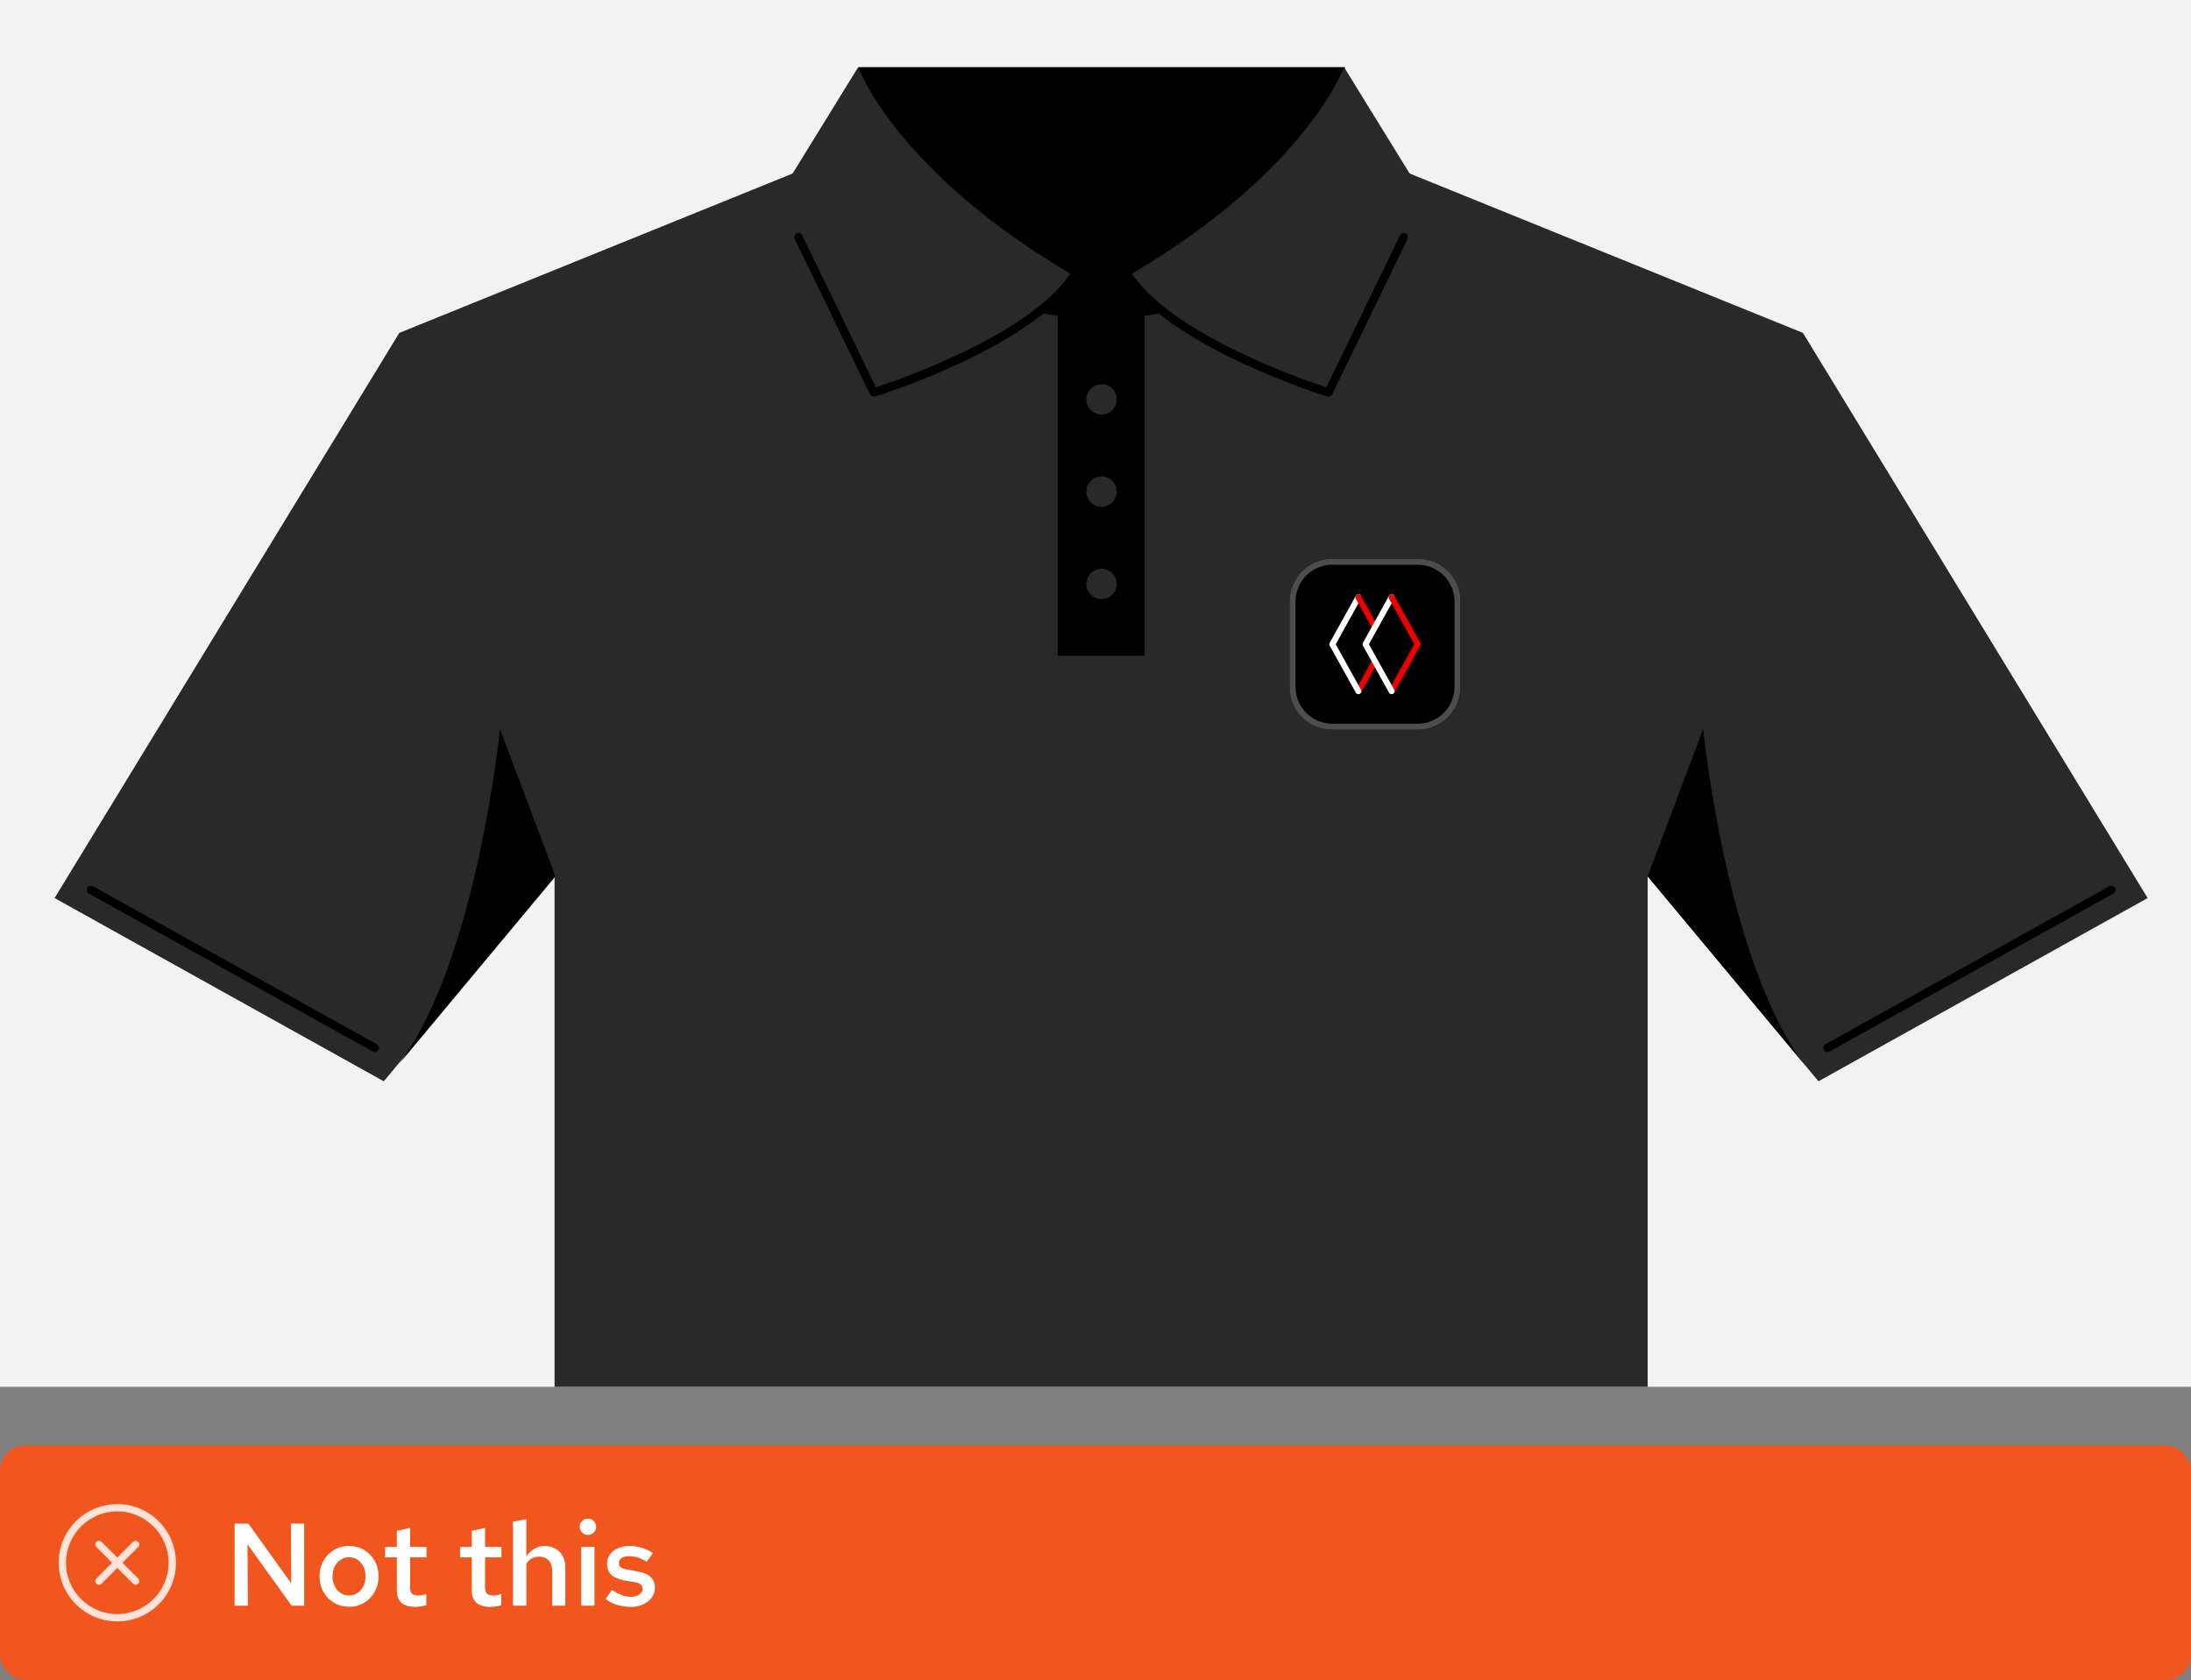 <?xml version="1.0" encoding="UTF-8"?><svg id="uuid-5c0d6a33-2c6e-4243-9988-917b4ee456a9" xmlns="http://www.w3.org/2000/svg" xmlns:xlink="http://www.w3.org/1999/xlink" viewBox="0 0 261.49 200.518"><rect x="0" y="0" width="261.49" height="200.518" fill="#808080" stroke="none"/><defs><style>.uuid-7f670c96-f1f9-4528-9e53-79f627095b51{clip-path:url(#uuid-3b40393a-dcc8-493d-bdda-8b4a15c1f72e);}.uuid-8baac0a2-0d87-4be7-ba2c-c0c2080991df{fill:none;}.uuid-8baac0a2-0d87-4be7-ba2c-c0c2080991df,.uuid-1fef7454-fd15-4dde-bf50-772365e47008,.uuid-72bdace0-3ba2-4e37-bcd4-fd51e0bbf5d9,.uuid-9b8bf4fe-0b0b-4f46-891f-0042ab383c9a,.uuid-fd866865-234d-418c-a238-cfb8799509ec,.uuid-f77b9648-3793-4a9d-8802-a6e7e0138c23,.uuid-e49cd37b-ca64-4e9d-af47-2585de40fe6c,.uuid-ba8e6e50-e322-4e8f-9249-f464cc9fcabd,.uuid-93756e97-31d2-4749-98bf-7dc931b6f7e0,.uuid-0e3fe867-a459-42ea-acad-f376b1d2ceea,.uuid-afb63ae2-8ffc-4a02-9f25-aa7812835c3f,.uuid-a573d9be-9e97-4d5c-9576-cfd6353e7f9d,.uuid-2854d8f6-50fb-4fc6-95d8-5d7a983f7878{stroke-width:0px;}.uuid-1fef7454-fd15-4dde-bf50-772365e47008{fill:#4d4d4d;}.uuid-72bdace0-3ba2-4e37-bcd4-fd51e0bbf5d9{fill:#292929;}.uuid-91fec5bc-03d2-480b-92f9-7b8198d4cdea,.uuid-a573d9be-9e97-4d5c-9576-cfd6353e7f9d{fill:#8f0000;}.uuid-f2960803-e338-4d83-8c0c-1934ba862807{clip-path:url(#uuid-9eca39c4-ccf5-4c24-9109-0cb412f7c76a);}.uuid-9b8bf4fe-0b0b-4f46-891f-0042ab383c9a{fill:#000;}.uuid-fd866865-234d-418c-a238-cfb8799509ec{fill:#e00;}.uuid-ca05e8b9-85e8-44ba-b2cd-8c99a13ed4bf{clip-path:url(#uuid-4b150eb4-0d45-476e-8604-a30a9950aef1);}.uuid-f77b9648-3793-4a9d-8802-a6e7e0138c23{fill:#e00;}.uuid-e49cd37b-ca64-4e9d-af47-2585de40fe6c{fill:#be0000;}.uuid-ba8e6e50-e322-4e8f-9249-f464cc9fcabd{fill:#f2f2f2;}.uuid-93756e97-31d2-4749-98bf-7dc931b6f7e0{fill:#ffe3d9;}.uuid-0e3fe867-a459-42ea-acad-f376b1d2ceea{fill:#5f0000;}.uuid-afb63ae2-8ffc-4a02-9f25-aa7812835c3f{fill:#fff;}.uuid-2854d8f6-50fb-4fc6-95d8-5d7a983f7878{fill:#f0561d;}.uuid-a40b460f-2ee4-47fc-be7d-8f71e4dd2cbd{clip-path:url(#uuid-46b9368f-3b4e-452a-8e84-0830e1109c30);}</style><clipPath id="uuid-3b40393a-dcc8-493d-bdda-8b4a15c1f72e"><rect class="uuid-8baac0a2-0d87-4be7-ba2c-c0c2080991df" x="-278.365" y="17.355" width="230.028" height="131.032"/></clipPath><clipPath id="uuid-46b9368f-3b4e-452a-8e84-0830e1109c30"><path class="uuid-a573d9be-9e97-4d5c-9576-cfd6353e7f9d" d="M-140.371,75.807c-1.891,0-3.698-1.086-4.527-2.921-1.129-2.499-.019-5.44,2.479-6.57l34.656-15.665c2.499-1.129,5.44-.02,6.57,2.479,1.129,2.499.019,5.44-2.479,6.57l-34.656,15.665c-.664.3-1.359.442-2.042.442Z"/></clipPath><clipPath id="uuid-9eca39c4-ccf5-4c24-9109-0cb412f7c76a"><path class="uuid-8baac0a2-0d87-4be7-ba2c-c0c2080991df" d="M-12.237,99.277c-1.891,0-3.698-1.086-4.527-2.921-1.129-2.499-.019-5.44,2.479-6.57l34.656-15.665c2.499-1.129,5.44-.02,6.57,2.479,1.129,2.499.019,5.44-2.479,6.57l-34.656,15.665c-.664.3-1.359.442-2.042.442Z"/></clipPath><clipPath id="uuid-4b150eb4-0d45-476e-8604-a30a9950aef1"><path class="uuid-8baac0a2-0d87-4be7-ba2c-c0c2080991df" d="M-6.172,61.422c-1.891,0-3.698-1.086-4.527-2.921-1.129-2.499-.019-5.44,2.479-6.57l34.656-15.665c2.499-1.129,5.44-.019,6.57,2.479,1.129,2.499.019,5.44-2.479,6.57L-4.13,60.98c-.664.3-1.359.442-2.042.442Z"/></clipPath></defs><rect class="uuid-2854d8f6-50fb-4fc6-95d8-5d7a983f7878" x="-0" y="172.518" width="261.49" height="28" rx="3" ry="3"/><path class="uuid-afb63ae2-8ffc-4a02-9f25-aa7812835c3f" d="M28,191.642v-9.8h1.639l5.124,7.14-.042-7.14h1.582v9.8h-1.498l-5.265-7.322.042,7.322h-1.582Z"/><path class="uuid-afb63ae2-8ffc-4a02-9f25-aa7812835c3f" d="M41.664,191.768c-.672,0-1.273-.158-1.806-.476s-.952-.752-1.26-1.303c-.309-.55-.462-1.166-.462-1.848,0-.69.153-1.309.462-1.855.308-.546.728-.978,1.26-1.295.532-.316,1.134-.476,1.806-.476s1.272.159,1.799.476c.527.317.945.749,1.253,1.295.309.547.463,1.16.463,1.842,0,.69-.154,1.312-.463,1.861-.308.551-.726.985-1.253,1.303s-1.127.476-1.799.476ZM41.664,190.424c.383,0,.722-.101,1.016-.301.294-.201.524-.474.692-.819s.252-.732.252-1.162c0-.439-.084-.828-.252-1.169s-.398-.611-.692-.812c-.294-.2-.633-.301-1.016-.301s-.724.101-1.022.301c-.299.201-.532.472-.7.812s-.252.731-.252,1.169c0,.43.084.816.252,1.162s.401.618.7.819c.298.2.639.301,1.022.301Z"/><path class="uuid-afb63ae2-8ffc-4a02-9f25-aa7812835c3f" d="M49.518,191.781c-.709,0-1.246-.165-1.609-.497-.364-.331-.546-.823-.546-1.477v-3.934h-1.4v-1.246h1.4v-1.918l1.582-.351v2.269h1.96v1.246h-1.96v3.598c0,.346.074.59.224.735.149.144.401.217.756.217.158,0,.306-.012.441-.035.135-.023.306-.067.511-.133v1.33c-.196.065-.42.114-.672.146-.252.033-.481.049-.686.049Z"/><path class="uuid-afb63ae2-8ffc-4a02-9f25-aa7812835c3f" d="M58.464,191.781c-.71,0-1.246-.165-1.61-.497-.364-.331-.546-.823-.546-1.477v-3.934h-1.399v-1.246h1.399v-1.918l1.582-.351v2.269h1.96v1.246h-1.96v3.598c0,.346.074.59.224.735.149.144.401.217.757.217.158,0,.306-.012.44-.035.136-.023.306-.067.511-.133v1.33c-.195.065-.42.114-.672.146-.252.033-.48.049-.685.049Z"/><path class="uuid-afb63ae2-8ffc-4a02-9f25-aa7812835c3f" d="M61.222,191.642v-10.038l1.596-.28v4.439c.262-.401.581-.709.959-.924s.796-.322,1.253-.322c.485,0,.91.107,1.274.322s.648.506.854.875c.206.368.309.8.309,1.295v4.634h-1.568v-4.172c0-.514-.14-.922-.42-1.226-.28-.303-.658-.454-1.134-.454-.309,0-.595.069-.861.21-.266.14-.487.354-.665.644v4.998h-1.596Z"/><path class="uuid-afb63ae2-8ffc-4a02-9f25-aa7812835c3f" d="M70.153,183.199c-.261,0-.487-.095-.679-.286s-.287-.423-.287-.693c0-.262.096-.487.287-.679s.427-.287.707-.287c.261,0,.487.096.679.287s.287.422.287.692c0,.262-.096.488-.287.68s-.427.286-.707.286ZM69.369,191.642v-7.014h1.582v7.014h-1.582Z"/><path class="uuid-afb63ae2-8ffc-4a02-9f25-aa7812835c3f" d="M75.291,191.781c-.597,0-1.154-.079-1.673-.237-.518-.159-.964-.397-1.337-.714l.742-1.051c.457.28.858.483,1.204.609.345.126.695.189,1.05.189.43,0,.772-.088,1.029-.266.257-.177.385-.406.385-.685,0-.215-.075-.386-.224-.512-.149-.126-.401-.222-.757-.287l-1.231-.21c-.682-.13-1.19-.354-1.526-.672s-.504-.742-.504-1.273c0-.43.112-.806.336-1.127.225-.322.544-.574.959-.756.415-.183.89-.273,1.421-.273.485,0,.957.07,1.414.21s.905.35,1.345.63l-.742,1.05c-.355-.232-.707-.403-1.058-.511-.35-.107-.697-.161-1.043-.161-.373,0-.67.072-.889.217-.22.145-.329.344-.329.596,0,.224.072.395.217.511.144.117.399.203.764.259l1.246.238c.709.121,1.231.343,1.567.665s.504.749.504,1.281c0,.429-.124.816-.371,1.161-.247.346-.588.619-1.022.819-.435.201-.927.301-1.478.301Z"/><g id="uuid-9caa5fa2-44a7-4bfd-a6e3-134725ac37cb"><g id="uuid-10b938ab-e933-463d-8715-65c0673e500b"><rect class="uuid-8baac0a2-0d87-4be7-ba2c-c0c2080991df" x="7" y="179.518" width="14" height="14"/></g><g id="uuid-e41c3862-ac04-4406-aeaf-67a7285c0c21"><path class="uuid-93756e97-31d2-4749-98bf-7dc931b6f7e0" d="M16.497,184.021c-.171-.171-.448-.171-.619,0l-1.878,1.878-1.878-1.878c-.171-.171-.448-.171-.619,0s-.171.448,0,.619l1.878,1.878-1.878,1.878c-.171.171-.171.448,0,.619.085.085.197.128.309.128s.224-.043.309-.128l1.878-1.878,1.878,1.878c.085.085.197.128.309.128s.224-.043.309-.128c.171-.171.171-.448,0-.619l-1.878-1.878,1.878-1.878c.171-.171.171-.448,0-.619h0Z"/><path class="uuid-93756e97-31d2-4749-98bf-7dc931b6f7e0" d="M14,179.518c-3.86,0-7,3.14-7,7s3.14,7,7,7,7-3.14,7-7-3.14-7-7-7ZM14,192.643c-3.377,0-6.125-2.748-6.125-6.125s2.748-6.125,6.125-6.125,6.125,2.748,6.125,6.125-2.748,6.125-6.125,6.125Z"/></g></g><g class="uuid-7f670c96-f1f9-4528-9e53-79f627095b51"><path class="uuid-a573d9be-9e97-4d5c-9576-cfd6353e7f9d" d="M-12.237,99.277c-1.891,0-3.698-1.086-4.527-2.921-1.129-2.499-.019-5.44,2.479-6.57l34.656-15.665c2.499-1.129,5.44-.02,6.57,2.479,1.129,2.499.019,5.44-2.479,6.57l-34.656,15.665c-.664.3-1.359.442-2.042.442Z"/><path class="uuid-91fec5bc-03d2-480b-92f9-7b8198d4cdea" d="M-140.371,75.807c-1.891,0-3.698-1.086-4.527-2.921-1.129-2.499-.019-5.44,2.479-6.57l34.656-15.665c2.499-1.129,5.44-.02,6.57,2.479,1.129,2.499.019,5.44-2.479,6.57l-34.656,15.665c-.664.3-1.359.442-2.042.442Z"/><g class="uuid-a40b460f-2ee4-47fc-be7d-8f71e4dd2cbd"><path class="uuid-0e3fe867-a459-42ea-acad-f376b1d2ceea" d="M-107.409,68.031c-.071,0-.14,0-.211-.004-2.525-.114-4.481-2.257-4.367-4.782,1.216-26.863,17.221-50.342,41.769-61.272C-45.587-8.991-17.383-5.125,3.418,12.053c1.946,1.613,2.225,4.496.608,6.445-1.602,1.956-4.492,2.217-6.445.615C-20.509,4.16-45.068.798-66.491,10.336c-21.366,9.513-35.292,29.946-36.347,53.325-.111,2.453-2.139,4.37-4.571,4.37Z"/></g><path class="uuid-f77b9648-3793-4a9d-8802-a6e7e0138c23" d="M-102.728,68.031c-.071,0-.14,0-.211-.004-2.525-.114-4.481-2.257-4.367-4.782,1.216-26.863,17.221-50.342,41.769-61.272C-40.906-8.991-12.702-5.125,8.099,12.053c1.946,1.613,2.225,4.496.608,6.445-1.602,1.956-4.492,2.217-6.445.615C-15.828,4.16-40.387.798-61.81,10.336c-21.366,9.513-35.292,29.946-36.347,53.325-.111,2.453-2.139,4.37-4.571,4.37Z"/><g class="uuid-f2960803-e338-4d83-8c0c-1934ba862807"><path class="uuid-0e3fe867-a459-42ea-acad-f376b1d2ceea" d="M-41.727,136.939c-16.055,0-31.891-5.536-44.845-16.241-1.949-1.613-2.225-4.496-.615-6.445,1.613-1.953,4.499-2.221,6.445-.615,18.1,14.95,42.639,18.322,64.083,8.777,21.423-9.538,35.357-30.035,36.358-53.489.1-2.525,2.175-4.592,4.764-4.381,2.525.107,4.485,2.242,4.378,4.767-1.145,26.952-17.153,50.507-41.78,61.465-9.284,4.134-19.077,6.162-28.787,6.162Z"/></g><path class="uuid-f77b9648-3793-4a9d-8802-a6e7e0138c23" d="M-36.975,136.939c-16.055,0-31.891-5.536-44.845-16.241-1.949-1.613-2.225-4.496-.615-6.445,1.613-1.953,4.499-2.221,6.445-.615,18.1,14.95,42.639,18.322,64.083,8.777,21.423-9.538,35.357-30.035,36.358-53.489.1-2.525,2.175-4.592,4.764-4.381,2.525.107,4.485,2.242,4.378,4.767-1.145,26.952-17.153,50.507-41.78,61.465-9.284,4.134-19.077,6.162-28.787,6.162Z"/><path class="uuid-e49cd37b-ca64-4e9d-af47-2585de40fe6c" d="M37.08,56.003c-1.008,0-1.972-.579-2.414-1.558-.602-1.333-.01-2.901,1.322-3.504l29.457-13.366c1.333-.602,2.901-.011,3.504,1.322.602,1.333.01,2.901-1.322,3.504l-29.457,13.366c-.354.16-.725.236-1.089.236Z"/><path class="uuid-afb63ae2-8ffc-4a02-9f25-aa7812835c3f" d="M-6.172,61.422c-1.891,0-3.698-1.086-4.527-2.921-1.129-2.499-.019-5.44,2.479-6.57l34.656-15.665c2.499-1.129,5.44-.019,6.57,2.479,1.129,2.499.019,5.44-2.479,6.57L-4.13,60.98c-.664.3-1.359.442-2.042.442Z"/><path class="uuid-f77b9648-3793-4a9d-8802-a6e7e0138c23" d="M-6.172,61.422c-1.891,0-3.698-1.086-4.527-2.921-1.129-2.499-.019-5.44,2.479-6.57l34.656-15.665c2.499-1.129,5.44-.019,6.57,2.479,1.129,2.499.019,5.44-2.479,6.57L-4.13,60.98c-.664.3-1.359.442-2.042.442Z"/><g class="uuid-ca05e8b9-85e8-44ba-b2cd-8c99a13ed4bf"><path class="uuid-e49cd37b-ca64-4e9d-af47-2585de40fe6c" d="M3.092,51.737c-1.891,0-3.698-1.086-4.527-2.921-1.129-2.499-.019-5.44,2.479-6.57l34.656-15.665c2.499-1.129,5.44-.02,6.57,2.479,1.129,2.499.019,5.44-2.479,6.57L5.134,51.295c-.664.3-1.359.442-2.042.442Z"/></g><path class="uuid-f77b9648-3793-4a9d-8802-a6e7e0138c23" d="M6.497,46.113c-1.891,0-3.698-1.086-4.527-2.921-1.129-2.499-.019-5.44,2.479-6.57l34.656-15.665c2.499-1.129,5.44-.02,6.57,2.479,1.129,2.499.019,5.44-2.479,6.57l-34.656,15.665c-.664.3-1.359.442-2.042.442Z"/></g><rect class="uuid-ba8e6e50-e322-4e8f-9249-f464cc9fcabd" width="261.49" height="165.518"/><polygon class="uuid-72bdace0-3ba2-4e37-bcd4-fd51e0bbf5d9" points="104.36 16.753 47.655 39.731 6.515 107.185 45.801 129.052 66.186 104.591 66.186 165.518 131.416 165.518 196.645 165.518 196.645 104.591 217.03 129.052 256.316 107.185 215.176 39.731 158.471 16.753 104.36 16.753"/><path class="uuid-9b8bf4fe-0b0b-4f46-891f-0042ab383c9a" d="M105.322,19.226c0,10.411,11.682,18.85,26.093,18.85s26.093-8.44,26.093-18.85h-52.187Z"/><path class="uuid-9b8bf4fe-0b0b-4f46-891f-0042ab383c9a" d="M44.729,125.569c-.083,0-.166-.021-.243-.064l-33.878-18.856c-.241-.134-.328-.439-.193-.68.134-.242.44-.328.68-.193l33.878,18.856c.241.134.328.439.193.68-.091.164-.262.257-.436.257Z"/><path class="uuid-9b8bf4fe-0b0b-4f46-891f-0042ab383c9a" d="M218.103,125.569c-.175,0-.346-.093-.436-.257-.135-.241-.048-.546.193-.68l33.878-18.856c.24-.134.546-.049.68.193.135.241.048.546-.193.68l-33.878,18.856c-.077.043-.16.064-.243.064Z"/><path class="uuid-9b8bf4fe-0b0b-4f46-891f-0042ab383c9a" d="M196.645,104.591l18.628,22.353c-9.243-12.328-12.006-39.93-12.006-39.93l-6.622,17.577Z"/><path class="uuid-9b8bf4fe-0b0b-4f46-891f-0042ab383c9a" d="M66.292,104.591l-18.628,22.353c9.243-12.328,12.006-39.93,12.006-39.93l6.622,17.577Z"/><rect class="uuid-9b8bf4fe-0b0b-4f46-891f-0042ab383c9a" x="126.226" y="35.985" width="10.378" height="42.289"/><rect class="uuid-9b8bf4fe-0b0b-4f46-891f-0042ab383c9a" x="102.424" y="8.013" width="58.089" height="18.178"/><path class="uuid-72bdace0-3ba2-4e37-bcd4-fd51e0bbf5d9" d="M92.928,23.418l11.352,23.423s18.402-5.698,23.888-13.928c-21.313-12.45-25.745-24.901-25.745-24.901l-9.496,15.405Z"/><path class="uuid-72bdace0-3ba2-4e37-bcd4-fd51e0bbf5d9" d="M169.903,23.418l-11.352,23.423s-18.402-5.698-23.888-13.928c21.313-12.45,25.745-24.901,25.745-24.901l9.496,15.405Z"/><path class="uuid-9b8bf4fe-0b0b-4f46-891f-0042ab383c9a" d="M104.28,47.342c-.188,0-.364-.105-.45-.282l-8.983-18.536c-.12-.248-.017-.547.232-.668.249-.119.548-.017.668.232l8.794,18.145c2.731-.897,18.335-6.281,23.212-13.596.154-.231.465-.291.693-.139.23.153.292.464.139.693-5.522,8.282-23.398,13.894-24.157,14.128-.049.016-.099.022-.147.022Z"/><path class="uuid-9b8bf4fe-0b0b-4f46-891f-0042ab383c9a" d="M158.551,47.342c-.049,0-.099-.007-.147-.022-.759-.234-18.636-5.846-24.157-14.128-.153-.23-.091-.54.139-.693.228-.153.539-.092.693.139,4.878,7.317,20.482,12.699,23.212,13.596l8.794-18.145c.121-.25.42-.352.668-.232.249.121.352.42.232.668l-8.983,18.536c-.086.177-.263.282-.45.282Z"/><circle class="uuid-72bdace0-3ba2-4e37-bcd4-fd51e0bbf5d9" cx="131.468" cy="58.678" r="1.811"/><circle class="uuid-72bdace0-3ba2-4e37-bcd4-fd51e0bbf5d9" cx="131.468" cy="47.664" r="1.811"/><circle class="uuid-72bdace0-3ba2-4e37-bcd4-fd51e0bbf5d9" cx="131.468" cy="69.693" r="1.811"/><g id="uuid-756f9363-943a-40e9-b8b9-c26a954e7963"><g id="uuid-9ca64568-547c-4e44-8eed-afbe81603925"><rect class="uuid-9b8bf4fe-0b0b-4f46-891f-0042ab383c9a" x="153.909" y="66.693" width="20.394" height="20.394" rx="5.098" ry="5.098"/><path class="uuid-1fef7454-fd15-4dde-bf50-772365e47008" d="M169.204,67.401c2.421,0,4.39,1.97,4.39,4.39v10.197c0,2.421-1.97,4.39-4.39,4.39h-10.197c-2.421,0-4.39-1.97-4.39-4.39v-10.197c0-2.421,1.97-4.39,4.39-4.39h10.197M169.204,66.693h-10.197c-2.816,0-5.098,2.283-5.098,5.098v10.197c0,2.816,2.283,5.098,5.098,5.098h10.197c2.816,0,5.098-2.283,5.098-5.098v-10.197c0-2.816-2.283-5.098-5.098-5.098h0Z"/></g><g id="uuid-f170c74c-7a47-473a-8b35-13582431afcb"><path class="uuid-fd866865-234d-418c-a238-cfb8799509ec" d="M162.123,82.852c-.058,0-.117-.014-.172-.044-.171-.095-.232-.311-.138-.482l1.983-3.569c.095-.171.309-.233.482-.138.171.095.232.311.137.482l-1.982,3.569c-.065.117-.185.182-.31.182Z"/><path class="uuid-afb63ae2-8ffc-4a02-9f25-aa7812835c3f" d="M162.123,82.852c-.124,0-.245-.066-.31-.182l-3.116-5.608c-.059-.107-.059-.237,0-.344l3.116-5.608c.095-.171.311-.232.482-.138.171.095.232.311.138.482l-3.02,5.436,3.02,5.436c.095.171.034.387-.138.482-.054.03-.114.044-.172.044Z"/><path class="uuid-fd866865-234d-418c-a238-cfb8799509ec" d="M166.088,82.852c-.058,0-.117-.014-.172-.044-.171-.095-.232-.311-.137-.482l3.116-5.608c.094-.171.309-.233.481-.138.171.095.232.311.137.482l-3.116,5.608c-.064.117-.185.182-.31.182Z"/><path class="uuid-fd866865-234d-418c-a238-cfb8799509ec" d="M164.106,75.205c-.125,0-.245-.066-.31-.182l-1.983-3.569c-.095-.171-.034-.387.138-.482s.386-.034.482.138l1.982,3.569c.095.171.034.387-.137.482-.055.03-.113.044-.172.044Z"/><path class="uuid-afb63ae2-8ffc-4a02-9f25-aa7812835c3f" d="M166.089,82.852c-.124,0-.245-.066-.31-.182l-3.116-5.608c-.059-.107-.059-.237,0-.344l3.116-5.608c.094-.171.309-.232.481-.138.171.095.232.311.137.482l-3.02,5.436,3.02,5.436c.095.171.034.387-.137.482-.055.03-.113.044-.172.044Z"/><path class="uuid-fd866865-234d-418c-a238-cfb8799509ec" d="M169.205,77.244c-.124,0-.245-.066-.31-.182l-3.116-5.608c-.095-.171-.034-.387.137-.482.172-.095.386-.034.481.138l3.116,5.608c.095.171.034.387-.137.482-.055.03-.113.044-.172.044Z"/></g></g></svg>